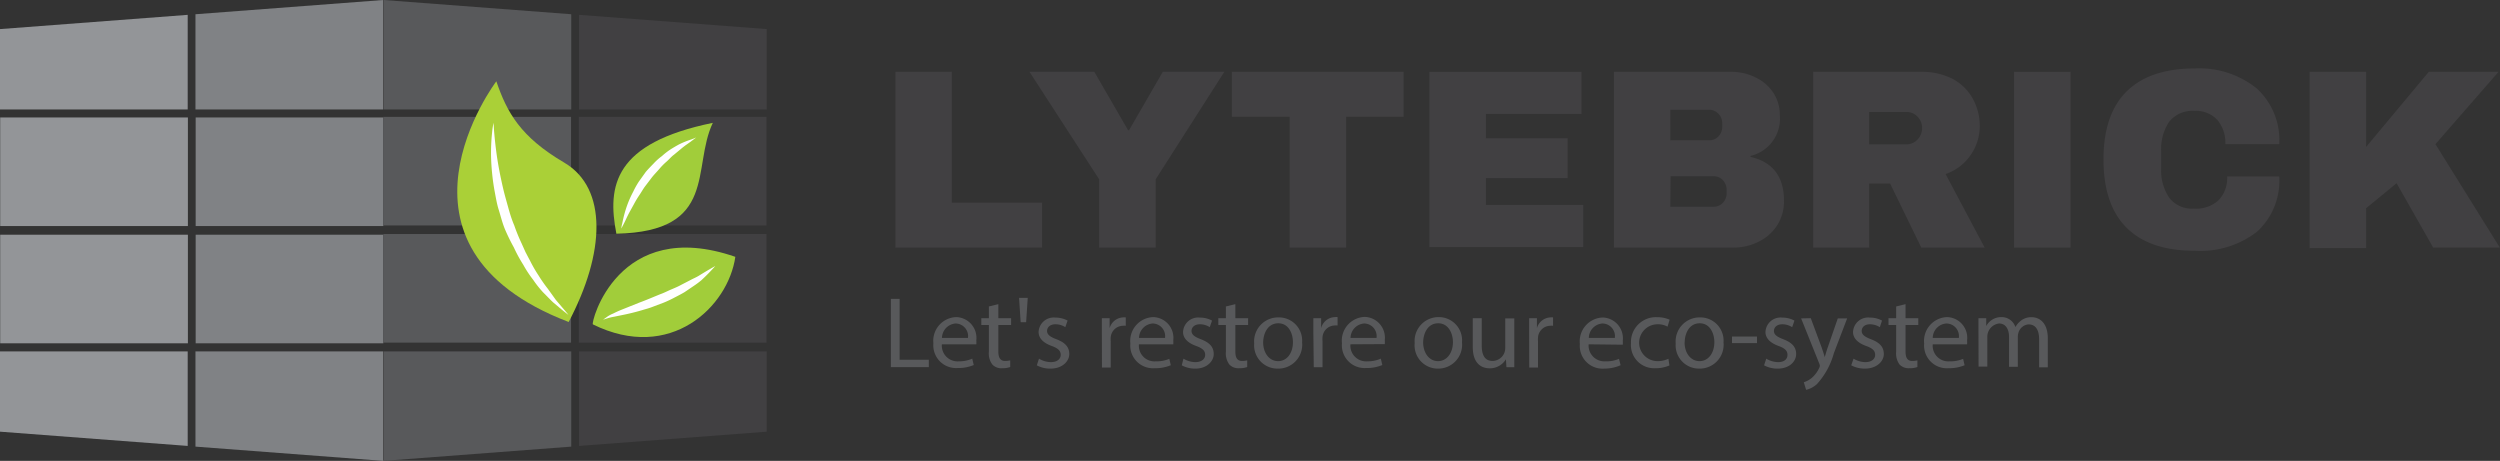 <svg xmlns="http://www.w3.org/2000/svg" viewBox="0 0 250.94 46.26"><rect x="0" y="0" width="250.94" height="46.26" fill="#333333" stroke="none"/><defs><style>.cls-1{fill:#939598;}.cls-2{fill:#808285;}.cls-3{fill:#414042;}.cls-4{fill:#58595b;}.cls-5{fill:#aad037;}.cls-6{fill:#a1cd3a;}.cls-7{fill:#fff;}</style></defs><g id="Layer_2" data-name="Layer 2"><g id="Layer_1-2" data-name="Layer 1"><polygon class="cls-1" points="18.84 1.49 18.84 10.99 0 10.99 0 2.92 18.84 1.49"/><polygon class="cls-2" points="38.46 0 38.46 10.99 19.62 10.99 19.62 1.43 38.46 0"/><rect class="cls-1" x="0.02" y="11.79" width="18.84" height="10.9"/><rect class="cls-2" x="19.64" y="11.79" width="18.84" height="10.9"/><polygon class="cls-1" points="18.84 44.76 18.84 35.27 0 35.27 0 43.33 18.84 44.76"/><polygon class="cls-2" points="38.46 46.26 38.46 35.27 19.62 35.27 19.62 44.83 38.46 46.26"/><polygon class="cls-3" points="58.12 44.76 58.12 35.27 76.96 35.27 76.96 43.33 58.12 44.76"/><polygon class="cls-4" points="38.5 46.26 38.5 35.27 57.34 35.27 57.34 44.83 38.5 46.26"/><polygon class="cls-3" points="58.12 1.49 58.12 10.99 76.96 10.99 76.96 2.92 58.12 1.49"/><polygon class="cls-4" points="38.5 0 38.5 10.99 57.34 10.99 57.34 1.43 38.5 0"/><rect class="cls-3" x="58.1" y="11.73" width="18.84" height="10.9" transform="translate(135.04 34.36) rotate(-180)"/><rect class="cls-4" x="38.48" y="11.73" width="18.84" height="10.9" transform="translate(95.8 34.36) rotate(-180)"/><rect class="cls-1" x="0.02" y="23.56" width="18.84" height="10.9"/><rect class="cls-2" x="19.64" y="23.56" width="18.84" height="10.9"/><rect class="cls-3" x="58.1" y="23.5" width="18.84" height="10.9" transform="translate(135.04 57.89) rotate(-180)"/><rect class="cls-4" x="38.48" y="23.5" width="18.84" height="10.9" transform="translate(95.8 57.89) rotate(-180)"/><path class="cls-5" d="M49.82,8.16S37.27,24.73,57.08,32.32c3.65-6.9,3.94-13.42-.45-16S50.89,11.29,49.82,8.16Z"/><path class="cls-6" d="M59.51,32.56c-.23-.11,2.48-10.87,14.3-6.78C73.1,30.77,67.3,36.41,59.51,32.56Z"/><path class="cls-6" d="M61.87,23.46c-.94-4.83-.23-9.1,9.68-11.13C69.41,16.84,72.11,23.24,61.87,23.46Z"/><path class="cls-7" d="M49.55,12.32s0,.34.05.92.13,1.41.27,2.39.36,2.12.64,3.32c.14.6.32,1.21.49,1.83s.36,1.25.62,1.85a18,18,0,0,0,.74,1.81l.39.87c.15.28.29.56.44.83a13.94,13.94,0,0,0,.88,1.53A14.61,14.61,0,0,0,55,29l.79,1.1.68.8c.38.44.59.71.59.71s-.27-.2-.72-.57l-.82-.69c-.3-.28-.62-.62-1-1a10.46,10.46,0,0,1-1-1.26,11.58,11.58,0,0,1-1-1.52,14.23,14.23,0,0,1-.94-1.73A19.4,19.4,0,0,1,50.68,23c-.26-.63-.42-1.3-.62-1.94s-.3-1.29-.42-1.91a23,23,0,0,1-.35-3.45,19.89,19.89,0,0,1,.11-2.45A5.94,5.94,0,0,1,49.55,12.32Z"/><path class="cls-7" d="M60.53,32.09l.45-.32a3,3,0,0,1,.55-.29c.22-.11.49-.24.76-.35l1.87-.75c.69-.25,1.4-.56,2.12-.85.37-.13.71-.31,1.06-.46s.7-.29,1-.46l.93-.48c.29-.16.59-.28.84-.43,1-.62,1.69-1,1.69-1a19.14,19.14,0,0,1-1.4,1.43,8.79,8.79,0,0,1-.78.58l-.9.61c-.32.19-.67.37-1,.54a11.91,11.91,0,0,1-1.08.51l-1.11.42c-.37.15-.75.24-1.1.35-.72.21-1.39.37-2,.49l-.78.16a5.61,5.61,0,0,0-.61.14Z"/><path class="cls-7" d="M69.88,13.8l-.42.32c-.26.21-.68.46-1.11.83l-.7.58c-.25.18-.47.45-.73.68a6.74,6.74,0,0,0-.75.76c-.24.28-.5.54-.73.83l-.67.88c-.22.29-.39.61-.59.9a9.84,9.84,0,0,0-.52.86l-.44.8c-.27.49-.45.93-.61,1.23s-.24.47-.24.47,0-.19.09-.52a12.64,12.64,0,0,1,.34-1.36,10.39,10.39,0,0,1,.77-1.84,8.16,8.16,0,0,1,.56-1l.68-.95c.25-.3.53-.58.8-.86a5.93,5.93,0,0,1,.84-.75A7,7,0,0,1,67.3,15c.28-.18.56-.34.81-.48A8.68,8.68,0,0,1,69.38,14Z"/><path class="cls-3" d="M89.88,7.21h5.66V20.34h9.06v4.51H89.88Z"/><path class="cls-3" d="M116,24.85h-5.67V18l-7-10.8h6.51l3.39,5.87h.1l3.39-5.87h6.18L116,18Z"/><path class="cls-3" d="M135.12,11.72V24.85h-5.67V11.72h-5.8V7.21h17.24v4.51Z"/><path class="cls-3" d="M143.48,7.21h15.26v4.23h-9.59v2.44h8.2v4h-8.2v2.69h9.77v4.23H143.48Z"/><path class="cls-3" d="M176.19,7.76A4.37,4.37,0,0,1,178,9.31a4,4,0,0,1,.65,2.23,3.84,3.84,0,0,1-2.94,4.11v.1q3.36.77,3.36,4.41a4.49,4.49,0,0,1-.68,2.45,4.65,4.65,0,0,1-1.86,1.65,5.63,5.63,0,0,1-2.59.59H162V7.21h11.74A5.41,5.41,0,0,1,176.19,7.76Zm-8.53,6.32h3.9a1.22,1.22,0,0,0,.94-.4,1.36,1.36,0,0,0,.37-1v-.26a1.34,1.34,0,0,0-.38-1,1.24,1.24,0,0,0-.93-.4h-3.9Zm0,6.67H172a1.22,1.22,0,0,0,.94-.4,1.36,1.36,0,0,0,.37-1v-.26a1.4,1.4,0,0,0-.37-1,1.25,1.25,0,0,0-.94-.4h-4.31Z"/><path class="cls-3" d="M197.82,15.54a5,5,0,0,1-2.53,1.93l3.92,7.38h-6.36l-3.13-6.43h-2.1v6.43H182V7.21h10.8a6.68,6.68,0,0,1,3.24.73,5,5,0,0,1,2,2,5.62,5.62,0,0,1,.68,2.71A5.07,5.07,0,0,1,197.82,15.54Zm-5.36-3.84a1.5,1.5,0,0,0-1.12-.46h-3.72v3.25h3.72a1.51,1.51,0,0,0,1.12-.47,1.62,1.62,0,0,0,.47-1.17A1.55,1.55,0,0,0,192.46,11.7Z"/><path class="cls-3" d="M202.16,24.85V7.21h5.67V24.85Z"/><path class="cls-3" d="M226.5,8.86a7,7,0,0,1,2.28,5.61h-5.41a3.51,3.51,0,0,0-.81-2.44,2.92,2.92,0,0,0-2.29-.9,3,3,0,0,0-2.53,1.08,4.91,4.91,0,0,0-.81,3v1.64a4.91,4.91,0,0,0,.81,3,2.87,2.87,0,0,0,2.48,1.09,3.33,3.33,0,0,0,2.48-.85,3.19,3.19,0,0,0,.85-2.38h5.23a6.93,6.93,0,0,1-2.22,5.54,9.29,9.29,0,0,1-6.27,1.92q-4.51,0-6.83-2.31T211.14,16q0-4.52,2.32-6.82t6.83-2.31A9.19,9.19,0,0,1,226.5,8.86Z"/><path class="cls-3" d="M243.79,7.21h7l-6.33,7.26,6.46,10.38h-6.69l-3.67-6.46L237.5,20.9v4h-5.67V7.21h5.67v7.54Z"/><path class="cls-4" d="M89.42,30h.88v6.11h2.93v.74H89.42Z"/><path class="cls-4" d="M94.54,34.56a1.58,1.58,0,0,0,1.69,1.71A3.29,3.29,0,0,0,97.59,36l.15.64a4,4,0,0,1-1.63.3,2.28,2.28,0,0,1-2.42-2.48A2.38,2.38,0,0,1,96,31.83a2.09,2.09,0,0,1,2,2.32,3.32,3.32,0,0,1,0,.41Zm2.62-.64a1.27,1.27,0,0,0-1.24-1.45,1.48,1.48,0,0,0-1.37,1.45Z"/><path class="cls-4" d="M100.21,30.53v1.41h1.28v.68h-1.28v2.66c0,.6.18.95.68.95a2,2,0,0,0,.51-.06l0,.67a2.18,2.18,0,0,1-.79.12,1.23,1.23,0,0,1-1-.37,1.82,1.82,0,0,1-.35-1.28V32.62h-.76v-.68h.76V30.76Z"/><path class="cls-4" d="M103.16,29.9,103,32.34h-.55l-.16-2.44Z"/><path class="cls-4" d="M104.29,36a2.38,2.38,0,0,0,1.18.35c.65,0,1-.32,1-.73s-.26-.66-.92-.9c-.88-.32-1.3-.81-1.3-1.4a1.52,1.52,0,0,1,1.7-1.44,2.5,2.5,0,0,1,1.21.3l-.23.66a1.8,1.8,0,0,0-1-.29c-.53,0-.83.31-.83.67s.3.59.94.83c.85.33,1.29.76,1.29,1.49S106.62,37,105.45,37a2.81,2.81,0,0,1-1.38-.33Z"/><path class="cls-4" d="M110.6,33.48c0-.58,0-1.08,0-1.54h.78l0,1h0a1.47,1.47,0,0,1,1.36-1.08,1.09,1.09,0,0,1,.26,0v.84a1.48,1.48,0,0,0-.31,0,1.26,1.26,0,0,0-1.2,1.15,2.61,2.61,0,0,0,0,.42v2.62h-.88Z"/><path class="cls-4" d="M114.32,34.56A1.57,1.57,0,0,0,116,36.27a3.31,3.31,0,0,0,1.37-.25l.15.64a4.05,4.05,0,0,1-1.64.3,2.28,2.28,0,0,1-2.42-2.48,2.39,2.39,0,0,1,2.31-2.65,2.08,2.08,0,0,1,2,2.32,3.32,3.32,0,0,1,0,.41Zm2.62-.64a1.27,1.27,0,0,0-1.24-1.45,1.48,1.48,0,0,0-1.37,1.45Z"/><path class="cls-4" d="M118.79,36a2.38,2.38,0,0,0,1.18.35c.65,0,1-.32,1-.73s-.26-.66-.92-.9c-.88-.32-1.3-.81-1.3-1.4a1.52,1.52,0,0,1,1.7-1.44,2.5,2.5,0,0,1,1.21.3l-.23.66a1.8,1.8,0,0,0-1-.29c-.53,0-.83.31-.83.67s.3.59.94.83c.85.33,1.29.76,1.29,1.49S121.12,37,120,37a2.81,2.81,0,0,1-1.38-.33Z"/><path class="cls-4" d="M124,30.53v1.41h1.28v.68H124v2.66c0,.6.17.95.67.95a2,2,0,0,0,.52-.06l0,.67a2.22,2.22,0,0,1-.79.12,1.25,1.25,0,0,1-1-.37,1.87,1.87,0,0,1-.35-1.28V32.62h-.76v-.68h.76V30.76Z"/><path class="cls-4" d="M130.7,34.36A2.4,2.4,0,0,1,128.25,37a2.34,2.34,0,0,1-2.36-2.53,2.41,2.41,0,0,1,2.44-2.61A2.33,2.33,0,0,1,130.7,34.36Zm-3.91,0c0,1.08.62,1.89,1.5,1.89s1.49-.8,1.49-1.91c0-.83-.41-1.89-1.47-1.89S126.79,33.48,126.79,34.41Z"/><path class="cls-4" d="M131.83,33.48c0-.58,0-1.08,0-1.54h.78l0,1h0A1.47,1.47,0,0,1,134,31.83a1,1,0,0,1,.26,0v.84a1.42,1.42,0,0,0-.31,0,1.26,1.26,0,0,0-1.2,1.15,2.61,2.61,0,0,0,0,.42v2.62h-.88Z"/><path class="cls-4" d="M135.55,34.56a1.58,1.58,0,0,0,1.69,1.71A3.29,3.29,0,0,0,138.6,36l.15.64a4,4,0,0,1-1.64.3,2.28,2.28,0,0,1-2.41-2.48,2.38,2.38,0,0,1,2.3-2.65,2.09,2.09,0,0,1,2,2.32,3,3,0,0,1,0,.41Zm2.62-.64a1.27,1.27,0,0,0-1.24-1.45,1.48,1.48,0,0,0-1.37,1.45Z"/><path class="cls-4" d="M146.75,34.36A2.4,2.4,0,0,1,144.3,37,2.33,2.33,0,0,1,142,34.44a2.4,2.4,0,0,1,2.43-2.61A2.33,2.33,0,0,1,146.75,34.36Zm-3.9,0c0,1.08.62,1.89,1.49,1.89s1.5-.8,1.5-1.91c0-.83-.42-1.89-1.48-1.89S142.85,33.48,142.85,34.41Z"/><path class="cls-4" d="M152,35.52c0,.51,0,.95,0,1.34h-.79l-.05-.8h0a1.88,1.88,0,0,1-1.63.91c-.77,0-1.7-.42-1.7-2.15V31.94h.9v2.73c0,.93.28,1.56,1.1,1.56a1.3,1.3,0,0,0,1.17-.81,1.34,1.34,0,0,0,.09-.46v-3H152Z"/><path class="cls-4" d="M153.49,33.48c0-.58,0-1.08,0-1.54h.78l0,1h0a1.47,1.47,0,0,1,1.36-1.08,1.09,1.09,0,0,1,.26,0v.84a1.48,1.48,0,0,0-.31,0,1.26,1.26,0,0,0-1.2,1.15,2.61,2.61,0,0,0,0,.42v2.62h-.88Z"/><path class="cls-4" d="M159.46,34.56a1.59,1.59,0,0,0,1.69,1.71,3.25,3.25,0,0,0,1.36-.25l.16.64A4.09,4.09,0,0,1,161,37a2.28,2.28,0,0,1-2.42-2.48,2.39,2.39,0,0,1,2.31-2.65,2.09,2.09,0,0,1,2,2.32,3.32,3.32,0,0,1,0,.41Zm2.63-.64a1.27,1.27,0,0,0-1.24-1.45,1.47,1.47,0,0,0-1.37,1.45Z"/><path class="cls-4" d="M167.57,36.68a3.37,3.37,0,0,1-1.42.28,2.33,2.33,0,0,1-2.44-2.51,2.5,2.5,0,0,1,2.64-2.61,3,3,0,0,1,1.24.25l-.21.7a1.94,1.94,0,0,0-1-.24,1.85,1.85,0,0,0,0,3.7,2.51,2.51,0,0,0,1.09-.24Z"/><path class="cls-4" d="M173,34.36A2.4,2.4,0,0,1,170.56,37a2.34,2.34,0,0,1-2.36-2.53,2.41,2.41,0,0,1,2.44-2.61A2.33,2.33,0,0,1,173,34.36Zm-3.91,0c0,1.08.62,1.89,1.5,1.89s1.49-.8,1.49-1.91c0-.83-.41-1.89-1.47-1.89S169.1,33.48,169.1,34.41Z"/><path class="cls-4" d="M176.36,33.78v.66h-2.51v-.66Z"/><path class="cls-4" d="M177.29,36a2.35,2.35,0,0,0,1.18.35c.65,0,.95-.32.95-.73s-.25-.66-.91-.9c-.88-.32-1.3-.81-1.3-1.4a1.52,1.52,0,0,1,1.7-1.44,2.53,2.53,0,0,1,1.21.3l-.23.66a1.83,1.83,0,0,0-1-.29c-.53,0-.83.31-.83.67s.3.59.94.83c.85.33,1.29.76,1.29,1.49S179.62,37,178.45,37a2.81,2.81,0,0,1-1.38-.33Z"/><path class="cls-4" d="M181.76,31.94l1.08,2.91c.11.32.24.71.32,1h0c.09-.29.19-.67.31-1l1-2.89h.94l-1.34,3.51a7.54,7.54,0,0,1-1.69,3.08,2.45,2.45,0,0,1-1.09.58l-.23-.76a2.4,2.4,0,0,0,.79-.43,2.89,2.89,0,0,0,.75-1,.63.63,0,0,0,.07-.21.89.89,0,0,0-.06-.24l-1.82-4.53Z"/><path class="cls-4" d="M186.05,36a2.35,2.35,0,0,0,1.17.35c.65,0,1-.32,1-.73s-.25-.66-.92-.9c-.88-.32-1.3-.81-1.3-1.4a1.52,1.52,0,0,1,1.7-1.44,2.47,2.47,0,0,1,1.21.3l-.22.66a1.87,1.87,0,0,0-1-.29c-.53,0-.82.31-.82.67s.29.59.93.83c.86.33,1.29.76,1.29,1.49S188.37,37,187.2,37a2.87,2.87,0,0,1-1.38-.33Z"/><path class="cls-4" d="M191.27,30.53v1.41h1.28v.68h-1.28v2.66c0,.6.17.95.67.95a2,2,0,0,0,.52-.06l0,.67a2.22,2.22,0,0,1-.79.12,1.27,1.27,0,0,1-1-.37,1.87,1.87,0,0,1-.34-1.28V32.62h-.77v-.68h.77V30.76Z"/><path class="cls-4" d="M194,34.56a1.57,1.57,0,0,0,1.68,1.71,3.34,3.34,0,0,0,1.37-.25l.15.64a4.09,4.09,0,0,1-1.64.3,2.28,2.28,0,0,1-2.42-2.48,2.39,2.39,0,0,1,2.31-2.65,2.08,2.08,0,0,1,2,2.32,3.32,3.32,0,0,1,0,.41Zm2.62-.64a1.27,1.27,0,0,0-1.24-1.45A1.47,1.47,0,0,0,194,33.92Z"/><path class="cls-4" d="M198.59,33.27c0-.51,0-.92,0-1.33h.78l0,.79h0a1.7,1.7,0,0,1,1.54-.9,1.45,1.45,0,0,1,1.39,1h0a2.08,2.08,0,0,1,.55-.64,1.66,1.66,0,0,1,1.09-.35c.65,0,1.61.43,1.61,2.13v2.9h-.87V34.08c0-.95-.34-1.52-1.07-1.52a1.16,1.16,0,0,0-1,.81,1.57,1.57,0,0,0-.07.45v3h-.88v-3c0-.78-.34-1.35-1-1.35a1.34,1.34,0,0,0-1.18,1.33v3h-.88Z"/></g></g></svg>